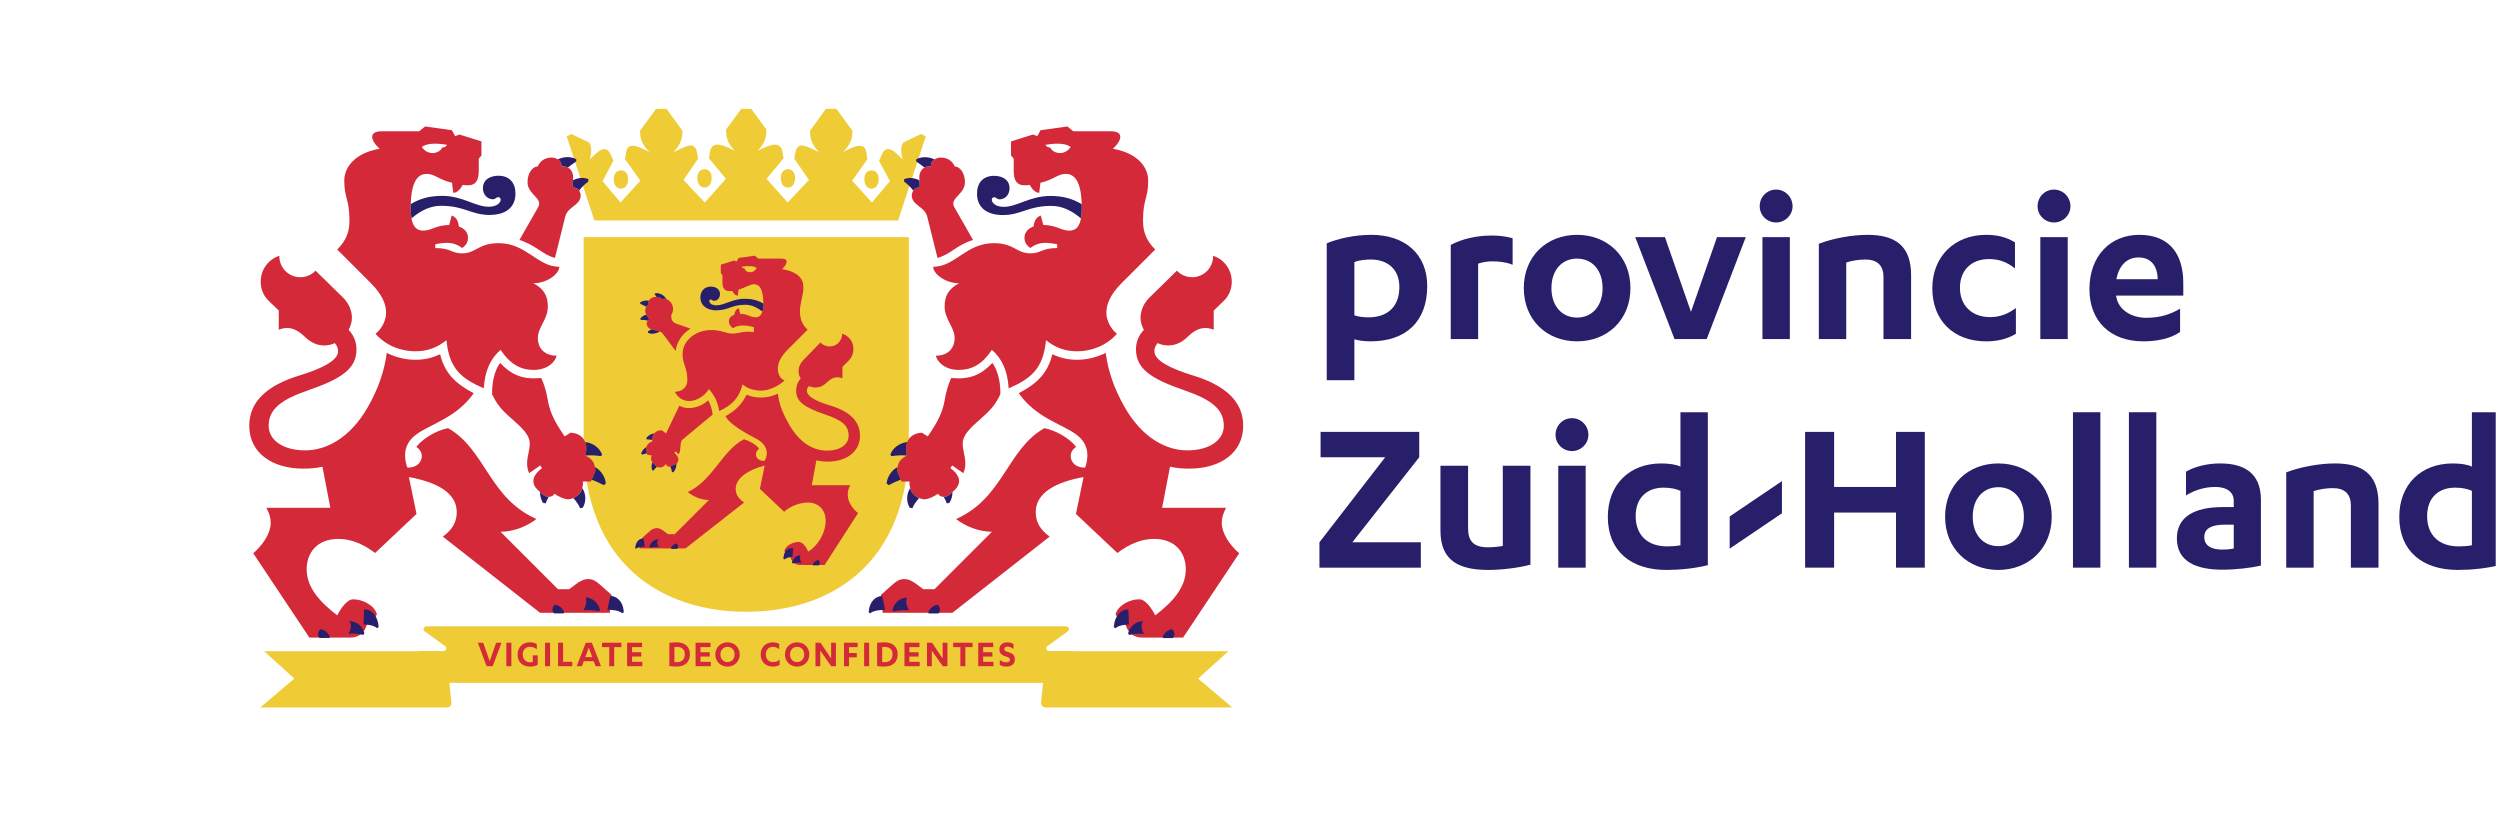 <?xml version="1.0" encoding="UTF-8"?>
<svg xmlns="http://www.w3.org/2000/svg" width="301" height="100" viewBox="0 0 301 100" fill="none">
  <g clip-path="url(#clip0_2152_3306)">
    <mask id="mask0_2152_3306" style="mask-type:luminance" maskUnits="userSpaceOnUse" x="-33" y="-11" width="367" height="122">
      <path d="M-32.427 -10.976H333.427V110.976H-32.427V-10.976Z" fill="white"></path>
    </mask>
    <g mask="url(#mask0_2152_3306)">
      <path d="M125.888 85.176H148.358L144.258 81.705L147.899 78.401H125.969L125.346 84.575C125.313 84.896 125.565 85.176 125.888 85.176Z" fill="#EFCC36"></path>
      <path d="M50.43 82.221H89.847H129.263V78.401H126.309C125.996 78.401 125.834 77.991 126.089 77.807L128.572 76.008C128.825 75.824 128.665 75.413 128.352 75.413H89.847H51.342C51.027 75.413 50.866 75.824 51.121 76.008L53.604 77.807C53.858 77.991 53.697 78.401 53.383 78.401H50.43V82.221Z" fill="#EFCC36"></path>
      <path d="M31.334 85.176H53.804C54.127 85.176 54.379 84.896 54.347 84.575L53.725 78.401H31.795L35.435 81.705L31.334 85.176Z" fill="#EFCC36"></path>
      <path d="M89.846 73.659C99.864 73.659 109.425 68.031 109.425 53.189V28.55H70.268V53.189C70.268 68.031 79.828 73.659 89.846 73.659Z" fill="#EFCC36"></path>
      <path d="M104.069 21.536C104.069 22.153 104.33 22.717 104.926 22.717C105.53 22.717 105.791 22.155 105.791 21.536C105.791 21.015 105.53 20.514 104.926 20.514C104.33 20.514 104.069 21.015 104.069 21.536Z" fill="#EFCC36"></path>
      <path d="M84.827 22.581C85.424 22.581 85.684 22.017 85.684 21.4C85.684 20.878 85.424 20.377 84.827 20.377C84.223 20.377 83.962 20.878 83.962 21.4C83.962 22.018 84.223 22.581 84.827 22.581Z" fill="#EFCC36"></path>
      <path d="M94.008 21.4C94.008 22.017 94.269 22.581 94.865 22.581C95.469 22.581 95.73 22.018 95.73 21.4C95.73 20.878 95.469 20.377 94.865 20.377C94.269 20.377 94.008 20.878 94.008 21.4Z" fill="#EFCC36"></path>
      <path d="M110.9 16.134L108.753 17.16C108.436 17.654 108.435 18.382 108.693 19.186L107.912 18.463C107.524 18.104 107.217 17.954 106.935 17.954C106.588 17.954 106.375 18.149 106.189 18.565L105.838 19.359L107.146 21.81L104.979 24.378L102.596 21.752L104.437 19.17L104.299 18.284C104.224 17.794 103.92 17.552 103.517 17.552C103.075 17.552 102.596 17.732 101.493 18.314C102.442 17.352 102.63 16.672 102.63 15.735L100.707 13.11H99.436L97.526 15.735C97.526 16.672 97.708 17.352 98.606 18.314C97.348 17.707 96.87 17.509 96.5 17.509C96.21 17.509 95.885 17.774 95.79 18.265L95.63 19.099L97.398 21.663L94.832 24.378L92.296 21.533L94.338 19.053L94.239 18.416C94.152 17.843 93.915 17.413 93.308 17.413C92.835 17.413 92.276 17.619 91.219 18.149C92.175 17.193 92.276 16.412 92.276 15.598L90.45 13.11H89.847H89.243L87.416 15.598C87.416 16.412 87.518 17.193 88.474 18.149C87.416 17.619 86.857 17.413 86.385 17.413C85.778 17.413 85.54 17.843 85.452 18.416L85.355 19.053L87.396 21.533L84.861 24.378L82.293 21.663L84.062 19.099L83.902 18.265C83.808 17.774 83.482 17.509 83.191 17.509C82.823 17.509 82.344 17.707 81.085 18.314C81.984 17.352 82.167 16.672 82.167 15.735L80.256 13.11H78.986L77.062 15.735C77.062 16.672 77.249 17.352 78.198 18.314C77.096 17.732 76.618 17.552 76.176 17.552C75.773 17.552 75.469 17.794 75.394 18.284L75.254 19.17L77.096 21.752L74.714 24.378L72.547 21.81L73.855 19.359L73.503 18.565C73.318 18.149 73.103 17.954 72.757 17.954C72.476 17.954 72.169 18.104 71.781 18.463L70.999 19.186C71.257 18.382 71.257 17.654 70.938 17.16L68.791 16.134L68.232 16.424L71.562 26.545H89.846H108.131L111.461 16.424L110.9 16.134Z" fill="#EFCC36"></path>
      <path d="M74.766 22.717C75.363 22.717 75.623 22.154 75.623 21.537C75.623 21.015 75.363 20.514 74.766 20.514C74.162 20.514 73.901 21.015 73.901 21.537C73.901 22.155 74.162 22.717 74.766 22.717Z" fill="#EFCC36"></path>
      <path d="M70.824 69.719C70.236 69.719 69.738 70.045 69.403 70.293L68.527 70.939H67.181L60.269 64.028C61.917 64.004 63.448 63.36 64.587 62.489C58.868 59.977 58.451 54.096 53.95 51.554C52.586 51.788 50.822 52.846 50.13 53.804C50.535 54.092 50.782 54.441 50.782 54.916C50.782 55.752 50.012 56.361 49.037 56.292C48.866 55.788 48.772 55.318 48.772 54.8C48.772 53.66 49.364 52.858 50.152 52.284C51.886 51.023 54.961 50.301 57.034 47.342C54.743 46.141 53.538 44.871 52.989 42.651C52.18 43.031 51.24 43.319 49.997 43.319C48.827 43.319 47.62 43.014 46.567 42.492C46.282 44.664 45.54 46.835 44.273 49.041C42.095 52.832 39.194 54.224 36.742 54.224C34.11 54.224 32.347 53.014 32.347 51.256C32.347 49.313 33.768 48.137 37.081 46.999C41.252 45.565 42.921 44.336 42.921 42.053C42.921 41.16 42.589 40.356 41.971 39.723C42.217 39.263 42.371 38.765 42.371 38.261C42.371 37.466 42.033 36.546 41.302 35.829L37.99 32.587C37.557 33.062 36.901 33.378 36.151 33.378C34.812 33.378 33.629 32.307 33.629 30.802C32.37 31.188 31.388 32.42 31.388 33.913C31.388 34.745 31.694 35.591 32.341 36.214L33.562 37.386V39.71C33.862 39.571 34.244 39.488 34.55 39.488C35.365 39.488 36.046 39.921 36.703 40.551C37.428 41.248 38.158 41.593 39.068 41.593C39.504 41.593 39.924 41.488 40.312 41.312C40.551 41.575 40.705 41.897 40.705 42.297C40.705 43.393 38.801 44.367 36.028 45.217C32.145 46.405 30.012 48.354 30.012 51.256C30.012 54.544 32.77 56.424 36.527 56.424C37.367 56.424 38.119 56.353 38.823 56.193L39.773 61.142H32.074C32.438 61.864 32.592 62.298 32.592 62.98C32.592 64.196 31.643 65.627 30.491 66.615L37.252 76.768H42.142C43.344 76.768 43.897 76.09 44.193 75.178L44.699 75.122L45.378 73.963C45.135 72.952 43.751 72.157 42.53 72.157C41.772 72.157 41.022 73.268 40.603 74.088C38.481 72.465 36.923 70.721 36.923 68.537C36.923 66.599 38.132 64.885 40.757 64.885C42.104 64.885 43.579 65.382 45.163 66.58L50.149 61.877L49.232 57.438C52.597 58.048 54.993 59.34 54.993 61.662C54.993 62.877 54.424 63.813 53.312 64.606L65.023 73.779H73.424L73.626 71.624L72.201 70.356C71.74 69.948 71.346 69.719 70.824 69.719Z" fill="#D32939"></path>
      <path d="M147.101 62.98C147.101 62.298 147.254 61.864 147.618 61.142H139.919L140.869 56.194C141.573 56.354 142.325 56.424 143.167 56.424C146.923 56.424 149.681 54.545 149.681 51.255C149.681 48.354 147.549 46.406 143.665 45.216C140.891 44.368 138.989 43.394 138.989 42.296C138.989 41.898 139.141 41.575 139.38 41.311C139.768 41.489 140.19 41.592 140.626 41.592C141.534 41.592 142.264 41.249 142.99 40.552C143.646 39.92 144.327 39.487 145.142 39.487C145.448 39.487 145.831 39.57 146.13 39.709V37.387L147.352 36.215C148 35.591 148.305 34.745 148.305 33.912C148.305 32.42 147.323 31.187 146.064 30.802C146.064 32.309 144.88 33.377 143.542 33.377C142.793 33.377 142.135 33.063 141.702 32.587L138.391 35.83C137.661 36.545 137.322 37.465 137.322 38.261C137.322 38.765 137.475 39.263 137.722 39.722C137.103 40.355 136.773 41.16 136.773 42.054C136.773 44.337 138.44 45.566 142.612 46.998C145.925 48.137 147.346 49.314 147.346 51.255C147.346 53.014 145.584 54.225 142.951 54.225C140.498 54.225 137.597 52.831 135.42 49.041C134.154 46.834 133.411 44.663 133.125 42.492C132.072 43.013 130.866 43.319 129.697 43.319C128.452 43.319 127.512 43.031 126.704 42.653C126.156 44.872 124.95 46.141 122.658 47.341C124.731 50.301 127.806 51.022 129.54 52.284C130.33 52.858 130.921 53.66 130.921 54.8C130.921 55.319 130.828 55.788 130.656 56.292C129.681 56.361 128.912 55.753 128.912 54.916C128.912 54.441 129.158 54.092 129.562 53.803C128.872 52.846 127.107 51.787 125.742 51.554C121.242 54.096 120.824 59.977 115.106 62.49C116.244 63.361 117.775 64.004 119.424 64.027L112.511 70.94L111.166 70.938L110.289 70.292C109.955 70.044 109.456 69.719 108.868 69.719C108.348 69.719 107.953 69.949 107.492 70.357L106.067 71.623L106.268 73.779H114.67L126.381 64.607C125.269 63.813 124.701 62.877 124.701 61.663C124.701 59.341 127.097 58.048 130.46 57.438L129.543 61.877L134.529 66.579C136.115 65.383 137.588 64.885 138.935 64.885C141.562 64.885 142.77 66.598 142.77 68.538C142.77 70.722 141.211 72.466 139.089 74.089C138.672 73.267 137.92 72.156 137.164 72.156C135.941 72.156 134.558 72.952 134.315 73.963L134.995 75.121L135.5 75.178C135.797 76.089 136.348 76.767 137.551 76.767H142.441L149.201 66.614C148.051 65.628 147.101 64.195 147.101 62.98Z" fill="#D32939"></path>
      <path d="M114.523 45.513C114.159 46.298 113.908 47.181 113.745 48.139C113.559 49.218 113.194 50.283 112.219 51.766L111.708 52.545L110.997 52.093C110.184 52.138 109.512 52.502 109.237 53.22C109.118 53.532 109.066 53.903 109.122 54.356L109.183 54.84L109.188 54.873C108.515 55.163 108.163 55.605 108.064 56.239C108.037 56.398 108.017 56.56 108.023 56.747L108.453 57.767L108.54 57.974H109.511C109.486 58.277 109.522 58.535 109.586 58.77C109.684 59.143 109.868 59.44 110.119 59.627L110.387 59.83C110.452 59.879 110.562 59.921 110.662 59.963C110.862 60.049 111.09 60.118 111.304 60.118C111.747 60.118 112.525 59.755 112.932 59.446C113.07 59.689 113.299 59.817 113.624 59.821C113.63 59.821 113.633 59.824 113.638 59.824C113.891 59.824 114.166 59.723 114.439 59.465L114.683 59.235L115.008 58.929C115.337 58.617 115.479 58.254 115.479 57.882C115.479 57.38 115.001 56.755 114.427 56.362L114.643 56.039L115.983 56.971C116.578 55.652 115.909 54.515 115.909 53.45C115.909 52.382 116.713 51.608 118.3 50.219C119.335 49.313 119.913 48.607 120.444 47.462C120.476 46.082 120.153 44.603 119.479 43.696C118.095 45.153 116.782 45.72 114.523 45.513Z" fill="#D32939"></path>
      <path d="M99.689 55.579C101.819 55.579 103.544 54.448 103.544 52.469C103.544 50.722 102.327 49.549 99.99 48.835C98.32 48.323 97.147 47.769 97.147 47.018C97.147 46.811 97.257 46.642 97.4 46.491C97.651 46.587 97.909 46.653 98.159 46.653C98.707 46.653 99.132 46.459 99.582 46.022C99.999 45.617 100.399 45.422 100.835 45.422C101.058 45.422 101.284 45.487 101.432 45.554L101.433 44.166L102.182 43.416C102.566 43.033 102.754 42.532 102.754 42.031C102.754 41.097 102.176 40.45 101.403 40.164C101.403 40.944 100.818 41.712 99.902 41.712C99.496 41.712 99.088 41.554 98.777 41.24L96.739 43.335C96.411 43.671 96.147 44.123 96.147 44.737C96.147 45.051 96.255 45.328 96.41 45.573C96.023 46.001 95.85 46.524 95.85 47.017C95.85 48.386 96.846 49.043 99.356 49.907C101.349 50.592 102.176 51.19 102.176 52.462C102.176 53.519 101.145 54.255 99.559 54.255C98.084 54.255 96.374 53.48 95.028 51.136C94.02 49.381 93.792 48.432 93.663 47.389C92.413 47.98 91.151 48.022 89.882 47.529C89.4 48.58 88.515 49.492 87.353 50.099C87.795 51.113 90.171 52.363 91.104 52.85C92.037 53.335 92.326 54.06 92.326 54.569C92.326 54.887 92.218 55.234 92.041 55.496C91.331 55.496 91.014 55.108 91.014 54.701C91.014 54.394 91.196 54.183 91.395 54.015C91.022 53.503 90.198 53.073 89.573 52.88C86.912 54.281 85.857 57.813 82.801 59.254C83.668 59.915 84.553 60.187 85.356 60.2L81.239 64.315H80.429L79.902 63.926C79.724 63.794 79.401 63.582 79.114 63.581C78.864 63.579 78.52 63.697 78.339 63.858L77.361 64.727L76.973 66.025H82.538L89.587 60.504C88.918 60.026 88.575 59.538 88.575 58.861C88.575 57.527 90.197 56.513 92.07 56.054L91.49 58.861L94.411 61.615C95.244 60.862 96.415 60.504 97.276 60.504C98.561 60.504 99.407 61.412 99.407 62.693C99.407 64.231 98.429 65.725 97.318 66.416C97.002 65.741 96.643 65.252 96.107 65.252C95.6 65.252 94.59 65.618 94.444 66.34L94.854 67.037L95.157 67.072C95.335 67.619 95.668 68.028 96.391 68.028H99.285L103.308 61.78C102.628 61.227 102.065 60.422 102.065 59.528C102.065 59.14 102.182 58.731 102.378 58.42H97.735L98.294 55.421C98.743 55.527 99.213 55.579 99.689 55.579Z" fill="#D32939"></path>
      <path d="M53.823 17.436C53.694 17.63 53.565 17.759 53.241 17.759C53.102 18.115 52.628 18.429 52.079 18.429C51.571 18.429 51.09 18.161 50.786 17.693C51.306 17.291 52.343 17.182 53.823 17.436ZM64.752 40.724C64.752 39.394 65.96 38.451 65.96 36.93C65.96 35.612 65.49 34.78 64.219 34.108C66.016 34.081 67.344 32.889 67.344 32.121C64.684 32.121 63.394 29.277 60.035 29.277C57.578 29.277 57.32 30.504 55.64 30.504C54.308 30.504 54.313 29.863 52.408 29.868V29.406C53.571 29.19 54.579 29.048 55.64 29.858C56.221 29.471 56.349 29.018 56.349 28.63C56.349 27.92 55.832 27.467 55.251 27.273C55.167 26.567 54.933 26.163 54.382 25.943L54.088 27.08C52.343 27.144 51.983 27.768 50.925 27.768C50.086 27.768 49.702 27.18 49.543 26.292C49.475 25.905 49.443 25.469 49.443 24.991C49.443 24.839 49.454 24.714 49.457 24.572C49.533 21.848 50.306 20.937 51.378 20.937C52.356 20.937 52.816 21.638 54.424 22.004L54.571 23.22C55.024 23.215 55.446 22.781 55.703 22.264C57.035 22.472 57.643 22.058 57.643 20.548V19.104L57.966 18.716V17.026L55.317 16.195L54.8 16.39L54.411 15.678L51.18 15.226L50.468 15.807H45.929C45.164 15.807 44.809 16.07 44.809 16.485C44.809 16.879 45.203 17.477 45.71 17.905C42.48 18.481 41.45 20.335 41.45 21.725C41.45 23.934 42.073 23.905 42.073 26.582C42.073 27.813 41.755 28.89 40.604 30.042L44.636 34.075C46.124 35.564 46.485 36.746 46.485 37.643C46.485 38.535 46.011 39.546 45.213 40.191C46.485 41.638 48.316 42.297 50.016 42.297C51.489 42.297 52.675 41.826 53.754 40.958C54.075 44.403 55.574 45.591 58.248 46.757C58.373 44.556 59.133 43.093 60.273 42.127C61.398 43.819 62.651 44.538 64.243 44.538C65.91 44.538 66.834 43.608 67.021 42.823C65.412 42.823 64.752 41.761 64.752 40.724Z" fill="#D32939"></path>
      <path d="M68.943 22.462L68.994 21.697L69.008 21.493C69.046 20.916 68.803 20.399 68.383 20.168C68.236 20.086 68.07 20.039 67.884 20.039H67.586C67.648 19.648 67.445 19.368 67.162 19.188C66.952 19.055 66.701 18.971 66.458 18.971C65.701 18.971 65.087 19.281 64.743 20.039C64.16 20.039 63.514 20.782 63.514 21.945C63.514 23.43 65.421 23.842 64.789 24.951L62.541 28.891C64.608 29.561 65.17 30.581 66.814 31.058L68.058 26.073C68.36 24.862 69.892 24.732 69.912 23.561C69.917 23.359 69.85 23.141 69.736 22.946C69.704 22.891 69.688 22.83 69.644 22.781L68.943 22.462Z" fill="#D32939"></path>
      <path d="M85.269 48.196C84.292 49.089 82.833 49.424 81.797 48.843L80.186 52.189L79.701 51.811C79.32 51.778 78.992 51.908 78.774 52.178C78.637 52.35 78.535 52.567 78.529 52.871L78.526 52.967L78.524 53.151C78.137 53.293 77.928 53.489 77.824 53.806C77.798 53.884 77.773 53.964 77.759 54.059L77.895 54.584L77.94 54.753L78.456 54.828C78.359 55.14 78.356 55.45 78.548 55.65L78.554 55.657L79.087 56.21L79.097 56.222C79.564 56.37 79.898 56.255 80.165 55.871C80.331 56.19 80.51 56.233 80.705 56.163C80.724 56.157 80.741 56.155 80.76 56.147L81.441 55.832L81.513 55.799C81.603 55.67 81.678 55.48 81.678 55.305C81.678 55.023 81.418 54.723 81.199 54.518L81.345 54.353L81.715 54.698C82.078 54.094 81.771 53.264 82.201 52.906L85.807 49.906C85.716 49.153 85.477 48.582 85.269 48.196Z" fill="#D32939"></path>
      <path d="M78.155 38.437L78.026 38.608L77.874 38.808C77.833 38.982 77.88 39.163 77.956 39.299C78.055 39.476 78.22 39.576 78.408 39.645C78.736 39.768 79.138 39.796 79.445 39.917C79.579 39.971 79.696 40.039 79.776 40.146L81.346 42.257C81.478 41.073 82.288 40.056 83.148 39.568L81.408 38.966C80.882 38.783 80.774 38.314 80.833 37.911C81.01 37.645 81.149 37.081 80.888 36.602C80.7 36.254 80.46 36.076 80.228 36.005C80.045 35.95 79.87 35.954 79.734 36.028C79.582 35.844 79.32 35.746 79.041 35.74C78.857 35.736 78.666 35.763 78.49 35.859C78.305 35.959 78.195 36.077 78.13 36.202C78.051 36.357 78.049 36.522 78.132 36.674L77.858 36.823C77.833 36.861 77.82 36.902 77.8 36.941C77.652 37.23 77.63 37.548 77.813 37.878C77.825 37.898 77.828 37.92 77.842 37.942L78.155 38.437Z" fill="#D32939"></path>
      <path d="M71.629 56.239C71.528 55.605 71.176 55.162 70.505 54.873L70.51 54.841L70.57 54.355C70.627 53.904 70.575 53.531 70.455 53.22C70.181 52.501 69.507 52.138 68.696 52.093L67.985 52.546L67.472 51.767C66.499 50.283 66.132 49.217 65.948 48.14C65.783 47.181 65.534 46.299 65.17 45.514C62.911 45.721 61.598 45.153 60.212 43.697C59.538 44.604 59.217 46.083 59.249 47.463C59.779 48.606 60.357 49.315 61.391 50.218C62.98 51.609 63.783 52.383 63.783 53.452C63.783 54.515 63.113 55.652 63.71 56.97L65.05 56.04L65.266 56.363C64.691 56.756 64.213 57.381 64.213 57.883C64.213 58.255 64.356 58.618 64.685 58.928L65.01 59.236L65.253 59.464C65.527 59.722 65.802 59.825 66.054 59.825C66.06 59.825 66.063 59.822 66.069 59.822C66.393 59.818 66.623 59.69 66.759 59.447C67.168 59.756 67.944 60.119 68.388 60.119C68.603 60.119 68.831 60.05 69.031 59.964C69.131 59.921 69.239 59.879 69.305 59.829L69.574 59.628C69.823 59.44 70.007 59.144 70.107 58.77C70.169 58.536 70.206 58.277 70.182 57.975H71.151L71.238 57.768L71.668 56.747C71.676 56.562 71.656 56.398 71.629 56.239Z" fill="#D32939"></path>
      <path d="M90.33 32.775C89.94 32.775 89.746 32.62 89.629 32.309C89.434 32.309 89.356 32.23 89.279 32.113C90.194 31.981 90.77 32.02 91.108 32.27C90.992 32.464 90.757 32.775 90.33 32.775ZM97.235 39.7C96.642 39.126 96.314 38.504 96.314 37.461C96.314 36.491 96.727 35.608 96.727 34.573C96.727 33.572 96.106 32.743 94.162 32.395C94.499 32.091 94.704 31.774 94.704 31.515C94.704 31.235 94.474 31.134 93.997 31.134H91.299L90.87 30.783L88.925 31.056L88.691 31.484L88.38 31.367L86.785 31.867V32.885L86.981 33.118V33.987C86.981 34.838 87.353 35.154 88.147 35.02C88.303 35.33 88.557 35.593 88.829 35.595L88.926 34.862C89.459 34.758 90.33 34.221 90.747 34.221C91.409 34.221 91.882 34.705 91.91 36.546C91.912 36.601 91.914 36.644 91.914 36.702C91.914 37.032 91.864 37.293 91.791 37.518C91.651 37.951 91.394 38.201 91.024 38.201C90.222 38.201 90.059 37.786 89.12 37.786L88.942 37.102C88.594 37.231 88.429 37.596 88.419 37.903C88.069 38.019 87.758 38.249 87.758 38.676C87.758 38.91 87.835 39.225 88.258 39.518C88.842 39.079 89.882 39.124 90.766 39.399V39.983C89.608 39.822 89.119 40.106 88.321 40.16C87.433 40.219 86.981 39.735 85.622 39.735C83.781 39.735 82.182 40.987 82.182 42.632C82.182 43.893 82.757 44.232 82.757 45.764C82.757 46.546 82.219 47.159 81.25 47.172C81.601 47.866 82.219 48.283 82.978 48.283C84.092 48.283 85.029 47.424 85.342 46.839C86.045 47.62 86.435 48.477 86.59 49.493C88.147 48.792 89.042 47.838 89.392 46.281C90.038 46.83 90.958 47.035 91.588 47.036C92.51 47.036 93.606 46.581 94.461 45.809C94.128 45.68 93.65 45.253 93.65 44.398C93.65 43.784 93.913 43.023 94.809 42.128L97.235 39.7Z" fill="#D32939"></path>
      <path d="M127.613 18.429C127.064 18.429 126.591 18.115 126.452 17.759C126.129 17.759 125.998 17.63 125.869 17.436C127.351 17.182 128.387 17.291 128.908 17.693C128.603 18.161 128.122 18.429 127.613 18.429ZM139.089 30.042C137.937 28.89 137.62 27.813 137.62 26.582C137.62 23.905 138.243 23.934 138.243 21.725C138.243 20.335 137.213 18.481 133.983 17.905C134.491 17.477 134.884 16.879 134.884 16.485C134.884 16.07 134.529 15.807 133.765 15.807H129.224L128.513 15.226L125.281 15.678L124.894 16.39L124.377 16.195L121.726 17.026V18.716L122.05 19.104V20.548C122.05 22.058 122.658 22.471 123.989 22.264C124.247 22.781 124.668 23.215 125.122 23.22L125.27 22.004C126.876 21.638 127.337 20.937 128.314 20.937C129.389 20.937 130.163 21.849 130.235 24.583C130.238 24.722 130.25 24.842 130.25 24.991C130.25 25.473 130.218 25.912 130.148 26.3C129.988 27.184 129.604 27.768 128.768 27.768C127.709 27.768 127.351 27.144 125.604 27.078L125.31 25.943C124.76 26.163 124.525 26.567 124.441 27.273C123.86 27.467 123.343 27.92 123.343 28.63C123.343 29.018 123.472 29.47 124.053 29.858C125.113 29.048 126.121 29.19 127.285 29.406V29.868C125.38 29.863 125.384 30.504 124.053 30.504C122.373 30.504 122.115 29.277 119.658 29.277C116.299 29.277 115.008 32.121 112.349 32.121C112.349 32.889 113.677 34.081 115.473 34.108C114.203 34.78 113.732 35.612 113.732 36.928C113.732 38.451 114.94 39.394 114.94 40.724C114.94 41.761 114.282 42.823 112.673 42.823C112.859 43.608 113.784 44.538 115.45 44.538C117.042 44.538 118.296 43.819 119.42 42.127C120.56 43.093 121.321 44.556 121.444 46.757C124.118 45.591 125.617 44.403 125.939 40.958C127.018 41.826 128.203 42.297 129.676 42.297C131.377 42.297 133.208 41.636 134.479 40.191C133.681 39.546 133.208 38.535 133.208 37.643C133.208 36.746 133.568 35.564 135.056 34.075L139.089 30.042Z" fill="#D32939"></path>
      <path d="M114.904 24.951C114.271 23.842 116.179 23.428 116.179 21.945C116.179 20.782 115.533 20.039 114.95 20.039C114.606 19.281 113.992 18.971 113.235 18.971C112.988 18.971 112.733 19.056 112.521 19.193C112.243 19.374 112.045 19.652 112.107 20.039H111.809C111.619 20.039 111.452 20.089 111.303 20.172C110.889 20.405 110.647 20.919 110.684 21.491L110.699 21.707L110.75 22.462L110.049 22.781C110.004 22.831 109.986 22.895 109.953 22.952C109.841 23.146 109.776 23.36 109.779 23.56C109.801 24.732 111.333 24.862 111.635 26.073L112.879 31.058C114.523 30.581 115.085 29.561 117.152 28.889L114.904 24.951Z" fill="#D32939"></path>
      <path d="M58.589 80.211L57.529 77.384H58.175L58.96 79.602L59.735 77.384H60.377L59.317 80.211H58.589Z" fill="#D32939"></path>
      <path d="M61.569 80.211H60.967V77.384H61.569V80.211Z" fill="#D32939"></path>
      <path d="M64.631 78.179C64.431 77.993 64.132 77.874 63.813 77.874C63.29 77.874 62.934 78.241 62.934 78.797C62.934 79.374 63.309 79.74 63.813 79.74C63.942 79.74 64.065 79.726 64.146 79.692V78.901H64.736V80.044C64.513 80.188 64.138 80.259 63.804 80.259C62.905 80.259 62.315 79.697 62.315 78.797C62.315 77.937 62.924 77.336 63.78 77.336C64.113 77.336 64.403 77.408 64.631 77.55V78.179Z" fill="#D32939"></path>
      <path d="M66.229 80.211H65.625V77.384H66.229V80.211Z" fill="#D32939"></path>
      <path d="M67.191 77.384H67.795V79.683H68.902V80.212H67.191V77.384Z" fill="#D32939"></path>
      <path d="M70.891 77.97L70.468 79.121H71.309L70.891 77.97ZM70.287 79.612L70.068 80.212H69.436L70.53 77.384H71.257L72.359 80.212H71.705L71.486 79.612H70.287Z" fill="#D32939"></path>
      <path d="M73.949 80.211H73.353V77.913H72.484V77.384H74.818V77.913H73.949V80.211Z" fill="#D32939"></path>
      <path d="M77.335 79.683V80.212H75.504V77.384H77.306V77.913H76.098V78.532H77.206V79.05H76.098V79.683H77.335Z" fill="#D32939"></path>
      <path d="M81.197 79.712C81.289 79.722 81.407 79.726 81.507 79.726C82.064 79.726 82.449 79.422 82.449 78.76C82.449 78.183 82.072 77.888 81.483 77.888C81.393 77.888 81.283 77.894 81.197 77.903V79.712ZM80.593 77.398C80.803 77.369 81.145 77.336 81.445 77.336C82.476 77.336 83.066 77.869 83.066 78.76C83.066 79.731 82.453 80.255 81.441 80.255C81.131 80.255 80.808 80.236 80.593 80.193V77.398Z" fill="#D32939"></path>
      <path d="M85.578 79.683V80.212H83.747V77.384H85.549V77.913H84.341V78.532H85.449V79.05H84.341V79.683H85.578Z" fill="#D32939"></path>
      <path d="M87.593 77.879C87.107 77.879 86.741 78.241 86.741 78.797C86.741 79.355 87.107 79.716 87.593 79.716C88.078 79.716 88.444 79.355 88.444 78.797C88.444 78.241 88.078 77.879 87.593 77.879ZM87.593 77.336C88.411 77.336 89.061 77.935 89.061 78.797C89.061 79.659 88.411 80.259 87.593 80.259C86.776 80.259 86.124 79.659 86.124 78.797C86.124 77.935 86.776 77.336 87.593 77.336Z" fill="#D32939"></path>
      <path d="M93.818 78.174C93.637 77.993 93.37 77.879 93.047 77.879C92.539 77.879 92.206 78.255 92.206 78.797C92.206 79.355 92.566 79.717 93.072 79.717C93.395 79.717 93.628 79.621 93.866 79.426V80.05C93.603 80.207 93.333 80.259 93.047 80.259C92.164 80.259 91.587 79.659 91.587 78.797C91.587 77.931 92.187 77.337 93.047 77.337C93.333 77.337 93.589 77.394 93.818 77.527V78.174Z" fill="#D32939"></path>
      <path d="M95.975 77.879C95.489 77.879 95.123 78.241 95.123 78.797C95.123 79.355 95.489 79.716 95.975 79.716C96.46 79.716 96.826 79.355 96.826 78.797C96.826 78.241 96.46 77.879 95.975 77.879ZM95.975 77.336C96.793 77.336 97.444 77.935 97.444 78.797C97.444 79.659 96.793 80.259 95.975 80.259C95.158 80.259 94.506 79.659 94.506 78.797C94.506 77.935 95.158 77.336 95.975 77.336Z" fill="#D32939"></path>
      <path d="M100.065 79.288V77.384H100.645V80.212H100.074L98.762 78.332V80.212H98.182V77.384H98.791L100.065 79.288Z" fill="#D32939"></path>
      <path d="M101.615 80.211V77.384H103.261V77.913H102.22V78.621H103.155V79.145H102.22V80.211H101.615Z" fill="#D32939"></path>
      <path d="M104.646 80.211H104.042V77.384H104.646V80.211Z" fill="#D32939"></path>
      <path d="M106.211 79.712C106.302 79.722 106.421 79.726 106.521 79.726C107.077 79.726 107.462 79.422 107.462 78.76C107.462 78.183 107.086 77.888 106.496 77.888C106.406 77.888 106.296 77.894 106.211 77.903V79.712ZM105.607 77.398C105.817 77.369 106.159 77.336 106.458 77.336C107.49 77.336 108.079 77.869 108.079 78.76C108.079 79.731 107.467 80.255 106.454 80.255C106.144 80.255 105.821 80.236 105.607 80.193V77.398Z" fill="#D32939"></path>
      <path d="M110.728 79.683V80.212H108.897V77.384H110.699V77.913H109.491V78.532H110.599V79.05H109.491V79.683H110.728Z" fill="#D32939"></path>
      <path d="M113.492 79.288V77.384H114.071V80.212H113.5L112.188 78.332V80.212H111.609V77.384H112.217L113.492 79.288Z" fill="#D32939"></path>
      <path d="M116.226 80.211H115.63V77.913H114.761V77.384H117.095V77.913H116.226V80.211Z" fill="#D32939"></path>
      <path d="M119.611 79.683V80.212H117.781V77.384H119.583V77.913H118.374V78.532H119.483V79.05H118.374V79.683H119.611Z" fill="#D32939"></path>
      <path d="M120.378 79.454C120.591 79.617 120.83 79.744 121.142 79.744C121.386 79.744 121.6 79.659 121.6 79.425C121.6 79.213 121.423 79.131 121.129 79.046C120.563 78.888 120.33 78.65 120.33 78.174C120.33 77.636 120.748 77.337 121.271 77.337C121.59 77.337 121.823 77.418 122.023 77.545V78.141C121.799 77.96 121.571 77.851 121.29 77.851C121.048 77.851 120.915 77.97 120.915 78.145C120.915 78.345 121.076 78.426 121.405 78.517C121.97 78.678 122.188 78.931 122.188 79.407C122.188 79.998 121.723 80.258 121.142 80.258C120.834 80.258 120.557 80.173 120.378 80.054V79.454Z" fill="#D32939"></path>
      <path d="M104.758 73.852L104.59 73.707C104.672 72.354 105.493 71.762 106.206 71.762L106.574 73.43C106.067 73.426 105.175 73.483 104.758 73.852Z" fill="#281F6B"></path>
      <path d="M107.566 73.619C108.254 73.445 108.968 73.427 109.458 73.49C109.207 73.103 109.116 72.79 109.116 72.392C109.116 72.272 109.141 72.046 109.165 71.922C108.305 72.06 107.769 72.457 107.445 73.396L107.566 73.619Z" fill="#281F6B"></path>
      <path d="M112.989 73.864H111.827L111.753 73.715C112.061 73.041 112.6 72.817 112.915 72.817C113.071 72.982 113.175 73.194 113.175 73.408C113.175 73.564 113.119 73.722 112.989 73.864Z" fill="#281F6B"></path>
      <path d="M134.285 75.649L134.103 75.493C134.19 74.166 134.928 73.38 135.858 73.38L135.925 75.192C135.572 75.199 134.739 75.248 134.285 75.649Z" fill="#281F6B"></path>
      <path d="M135.941 76.456L135.819 76.233C136.144 75.294 136.68 74.897 137.604 74.774C137.521 74.968 137.443 75.155 137.443 75.385C137.443 75.739 137.569 76.043 137.755 76.327C137.355 76.247 136.629 76.282 135.941 76.456Z" fill="#281F6B"></path>
      <path d="M141.212 76.821H140.05L139.976 76.672C140.285 75.999 140.824 75.774 141.138 75.774C141.294 75.938 141.399 76.151 141.399 76.365C141.399 76.521 141.342 76.679 141.212 76.821Z" fill="#281F6B"></path>
      <path d="M97.895 68.064L97.852 67.974C98.036 67.569 98.361 67.434 98.55 67.434C98.644 67.532 98.707 67.66 98.707 67.789C98.707 67.883 98.673 67.978 98.595 68.064H97.895Z" fill="#281F6B"></path>
      <path d="M95.423 67.844C95.837 67.74 96.273 67.718 96.513 67.766C96.4 67.605 96.324 67.408 96.324 67.188C96.324 67.072 96.35 66.921 96.385 66.832C95.868 66.907 95.544 67.145 95.349 67.71L95.423 67.844Z" fill="#281F6B"></path>
      <path d="M94.426 67.358L94.316 67.264C94.419 65.952 95.188 65.971 95.514 66.034L95.4 67.06C95.055 67.067 94.73 67.153 94.426 67.358Z" fill="#281F6B"></path>
      <path d="M80.827 66.08L80.784 65.99C80.968 65.584 81.292 65.45 81.482 65.45C81.682 65.655 81.683 65.917 81.527 66.08H80.827Z" fill="#281F6B"></path>
      <path d="M78.263 65.932C78.634 65.853 79.082 65.826 79.354 65.853C79.225 65.707 79.125 65.525 79.125 65.377C79.125 65.233 79.181 65.068 79.309 64.913C78.708 64.994 78.385 65.232 78.189 65.797L78.263 65.932Z" fill="#281F6B"></path>
      <path d="M76.573 66.072L76.471 65.985C76.582 65.063 77.051 64.834 77.48 64.834L77.624 65.819C77.338 65.823 76.823 65.849 76.573 66.072Z" fill="#281F6B"></path>
      <path d="M74.935 73.842C74.518 73.472 73.626 73.416 73.119 73.42L73.487 71.752C74.199 71.752 75.021 72.344 75.103 73.697L74.935 73.842Z" fill="#281F6B"></path>
      <path d="M72.127 73.608L72.248 73.385C71.924 72.447 71.388 72.05 70.528 71.912C70.552 72.035 70.577 72.261 70.577 72.382C70.577 72.78 70.486 73.093 70.235 73.48C70.725 73.417 71.439 73.435 72.127 73.608Z" fill="#281F6B"></path>
      <path d="M66.704 73.854C66.574 73.712 66.517 73.554 66.517 73.398C66.517 73.183 66.622 72.972 66.778 72.807C67.092 72.807 67.631 73.031 67.94 73.705L67.866 73.854H66.704Z" fill="#281F6B"></path>
      <path d="M45.407 75.639C44.954 75.237 44.121 75.188 43.768 75.181L43.834 73.369C44.764 73.369 45.503 74.155 45.59 75.482L45.407 75.639Z" fill="#281F6B"></path>
      <path d="M43.752 76.445C43.063 76.272 42.338 76.237 41.938 76.316C42.123 76.032 42.249 75.728 42.249 75.375C42.249 75.144 42.171 74.958 42.089 74.764C43.013 74.887 43.549 75.284 43.873 76.222L43.752 76.445Z" fill="#281F6B"></path>
      <path d="M38.481 76.811C38.35 76.669 38.294 76.511 38.294 76.355C38.294 76.14 38.398 75.927 38.555 75.764C38.869 75.764 39.408 75.988 39.716 76.662L39.642 76.811H38.481Z" fill="#281F6B"></path>
      <path d="M108.063 56.238C107.33 56.612 106.809 57.449 106.746 58.217L107.006 58.411C107.4 58.192 107.965 57.924 108.454 57.767L108.024 56.747C108.017 56.561 108.037 56.398 108.063 56.238Z" fill="#281F6B"></path>
      <path d="M113.639 59.824C113.633 59.824 113.63 59.821 113.624 59.821C113.779 60.084 113.917 60.353 113.986 60.609L114.309 60.544C114.554 60.178 114.677 59.704 114.683 59.235L114.44 59.465C114.166 59.723 113.891 59.824 113.639 59.824Z" fill="#281F6B"></path>
      <path d="M109.237 53.22C108.317 53.329 107.492 53.91 107.199 54.727L107.328 54.921C108.003 54.815 108.574 54.805 109.184 54.84L109.123 54.356C109.066 53.903 109.119 53.532 109.237 53.22Z" fill="#281F6B"></path>
      <path d="M110.119 59.627C109.868 59.439 109.684 59.144 109.586 58.77C109.137 59.442 109.086 60.394 109.527 61.127L109.85 61.19C110.013 60.781 110.335 60.328 110.662 59.964C110.562 59.92 110.454 59.88 110.388 59.83L110.119 59.627Z" fill="#281F6B"></path>
      <path d="M49.543 26.291C50.735 25.28 51.871 24.78 53.114 24.78C55.916 24.78 56.758 25.881 58.934 25.881C60.901 25.881 62.061 24.957 62.061 23.319C62.061 22.005 61.343 21.157 59.998 21.157C59.155 21.157 58.143 21.531 58.143 22.665C58.143 23.458 58.711 23.991 59.332 23.991C59.7 23.991 59.706 23.737 59.995 23.737C60.137 23.737 60.281 23.824 60.281 24.047C60.281 24.347 59.909 24.893 58.819 24.893C57.252 24.893 55.667 23.581 53.25 23.581C51.779 23.581 50.605 23.879 49.457 24.572C49.453 24.714 49.443 24.838 49.443 24.99C49.443 25.47 49.475 25.906 49.543 26.291Z" fill="#281F6B"></path>
      <path d="M70.088 21.419C69.726 21.419 69.348 21.521 68.995 21.697L68.943 22.462L69.644 22.78C69.687 22.829 69.705 22.89 69.736 22.945C70.02 22.541 70.452 22.124 70.832 21.87V21.547C70.637 21.484 70.346 21.419 70.088 21.419Z" fill="#281F6B"></path>
      <path d="M67.586 20.038H67.884C68.07 20.038 68.236 20.086 68.383 20.167C68.715 19.901 69.081 19.633 69.381 19.433V19.173C69.058 18.981 68.67 18.916 68.281 18.916C67.906 18.916 67.522 19.027 67.162 19.188C67.445 19.367 67.648 19.648 67.586 20.038Z" fill="#281F6B"></path>
      <path d="M79.734 36.028C79.87 35.954 80.046 35.95 80.227 36.005C79.951 35.515 79.391 35.224 78.874 35.309L78.816 35.421C78.891 35.514 78.966 35.624 79.04 35.74C79.32 35.745 79.581 35.844 79.734 36.028Z" fill="#281F6B"></path>
      <path d="M78.025 38.608L78.154 38.437L77.841 37.942C77.829 37.92 77.824 37.898 77.813 37.878C77.424 37.997 77.195 38.202 77.101 38.354L77.155 38.527C77.416 38.495 77.75 38.537 78.025 38.608Z" fill="#281F6B"></path>
      <path d="M77.997 39.895L78.036 40.072C78.261 40.193 78.765 40.288 79.446 39.918C79.139 39.795 78.736 39.767 78.407 39.646C78.272 39.746 78.131 39.838 77.997 39.895Z" fill="#281F6B"></path>
      <path d="M78.132 36.674C78.049 36.522 78.051 36.357 78.13 36.202C77.764 36.136 77.354 36.222 77.082 36.405L77.088 36.582C77.298 36.667 77.573 36.8 77.8 36.941C77.819 36.902 77.834 36.861 77.858 36.824L78.132 36.674Z" fill="#281F6B"></path>
      <path d="M80.705 56.163C80.802 56.384 80.881 56.632 80.897 56.852L81.078 56.851C81.339 56.562 81.461 56.181 81.44 55.831L80.76 56.145C80.741 56.154 80.723 56.155 80.705 56.163Z" fill="#281F6B"></path>
      <path d="M78.51 56.593L78.677 56.662C78.777 56.509 78.927 56.349 79.088 56.212L78.555 55.657C78.451 55.89 78.404 56.199 78.51 56.593Z" fill="#281F6B"></path>
      <path d="M77.823 53.806C77.522 53.996 77.28 54.304 77.193 54.604L77.312 54.736C77.476 54.684 77.687 54.626 77.896 54.584L77.76 54.059C77.773 53.964 77.797 53.884 77.823 53.806Z" fill="#281F6B"></path>
      <path d="M78.775 52.177C78.374 52.228 78.004 52.445 77.807 52.776L77.855 52.893C78.058 52.896 78.301 52.926 78.527 52.967L78.528 52.871C78.534 52.567 78.636 52.35 78.775 52.177Z" fill="#281F6B"></path>
      <path d="M70.57 54.355L70.509 54.839C71.119 54.804 71.69 54.816 72.365 54.922L72.494 54.728C72.201 53.909 71.376 53.328 70.456 53.22C70.575 53.531 70.627 53.904 70.57 54.355Z" fill="#281F6B"></path>
      <path d="M65.254 59.465L65.01 59.234C65.016 59.705 65.139 60.177 65.384 60.544L65.707 60.609C65.776 60.352 65.914 60.083 66.068 59.821C66.063 59.821 66.06 59.824 66.055 59.824C65.803 59.824 65.527 59.722 65.254 59.465Z" fill="#281F6B"></path>
      <path d="M69.305 59.83C69.24 59.879 69.131 59.921 69.03 59.963C69.357 60.33 69.679 60.78 69.844 61.191L70.167 61.126C70.606 60.395 70.556 59.442 70.108 58.769C70.008 59.143 69.824 59.44 69.574 59.627L69.305 59.83Z" fill="#281F6B"></path>
      <path d="M72.946 58.218C72.884 57.448 72.363 56.611 71.63 56.239C71.656 56.398 71.676 56.56 71.669 56.747L71.24 57.767C71.728 57.923 72.294 58.193 72.689 58.412L72.946 58.218Z" fill="#281F6B"></path>
      <path d="M91.91 36.546C91.213 36.145 90.512 35.971 89.643 35.971C88.183 35.971 87.227 36.762 86.279 36.762C85.623 36.762 85.399 36.433 85.399 36.252C85.399 36.117 85.484 36.065 85.571 36.065C85.745 36.065 85.749 36.219 85.971 36.219C86.346 36.219 86.689 35.897 86.689 35.418C86.689 34.734 86.078 34.508 85.568 34.508C84.805 34.508 84.323 35.06 84.323 35.812C84.323 36.847 85.216 37.363 86.187 37.363C87.776 37.363 88.032 36.694 89.726 36.694C90.45 36.694 91.115 36.978 91.791 37.518C91.864 37.292 91.916 37.033 91.916 36.701C91.916 36.645 91.911 36.601 91.91 36.546Z" fill="#281F6B"></path>
      <path d="M130.235 24.582C129.088 23.889 127.912 23.591 126.443 23.591C124.025 23.591 122.441 24.904 120.873 24.904C119.784 24.904 119.412 24.358 119.412 24.058C119.412 23.835 119.555 23.748 119.697 23.748C119.987 23.748 119.993 24.002 120.361 24.002C120.982 24.002 121.55 23.468 121.55 22.676C121.55 21.542 120.537 21.168 119.694 21.168C118.35 21.168 117.632 22.015 117.632 23.329C117.632 24.968 118.792 25.892 120.759 25.892C122.935 25.892 123.776 24.79 126.579 24.79C127.821 24.79 128.958 25.291 130.148 26.3C130.218 25.912 130.25 25.473 130.25 24.991C130.25 24.842 130.238 24.721 130.235 24.582Z" fill="#281F6B"></path>
      <path d="M112.107 20.038C112.046 19.653 112.243 19.373 112.521 19.194C112.165 19.034 111.784 18.926 111.411 18.926C111.023 18.926 110.635 18.991 110.312 19.185V19.443C110.61 19.641 110.974 19.908 111.304 20.173C111.452 20.089 111.62 20.038 111.808 20.038H112.107Z" fill="#281F6B"></path>
      <path d="M110.749 22.462L110.699 21.709C110.345 21.532 109.967 21.429 109.604 21.429C109.346 21.429 109.055 21.494 108.861 21.558V21.881C109.24 22.135 109.669 22.549 109.953 22.952C109.986 22.895 110.003 22.831 110.048 22.781L110.749 22.462Z" fill="#281F6B"></path>
      <path d="M163.067 37.961C163.508 38.126 164.139 38.208 164.772 38.208C166.889 38.208 168.483 37.081 168.483 34.549C168.483 32.43 167.081 31.247 165.046 31.247C164.387 31.247 163.616 31.329 163.067 31.549V37.961ZM159.74 29.293C161.06 28.742 163.067 28.274 165.101 28.274C169.116 28.274 171.838 30.558 171.838 34.438C171.838 38.704 169.28 41.098 165.02 41.098C164.194 41.098 163.479 40.988 163.067 40.85V45.777H159.74V29.293Z" fill="#281F6B"></path>
      <path d="M177.969 40.822H174.669V29.486C176.016 28.77 177.776 28.358 179.564 28.358C180.527 28.358 181.213 28.439 182.12 28.686V31.879C181.322 31.55 180.443 31.466 179.646 31.466C179.041 31.466 178.49 31.576 177.969 31.741V40.822Z" fill="#281F6B"></path>
      <path d="M189.872 31.137C188.086 31.137 186.793 32.485 186.793 34.685C186.793 36.887 188.086 38.236 189.872 38.236C191.658 38.236 192.952 36.887 192.952 34.685C192.952 32.485 191.658 31.137 189.872 31.137ZM189.872 28.274C193.528 28.274 196.305 30.861 196.305 34.685C196.305 38.511 193.528 41.098 189.872 41.098C186.216 41.098 183.465 38.511 183.465 34.685C183.465 30.861 186.216 28.274 189.872 28.274Z" fill="#281F6B"></path>
      <path d="M201.612 40.822L196.883 28.549H200.458L203.592 37.547L206.727 28.549H210.192L205.49 40.822H201.612Z" fill="#281F6B"></path>
      <path d="M215.497 40.823H212.197V28.549H215.497V40.823ZM211.867 24.834C211.867 23.705 212.746 22.826 213.847 22.826C214.919 22.826 215.826 23.705 215.826 24.834C215.826 25.909 214.919 26.788 213.847 26.788C212.746 26.788 211.867 25.909 211.867 24.834Z" fill="#281F6B"></path>
      <path d="M218.988 29.347C220.72 28.686 223.001 28.275 224.845 28.275C228.034 28.275 230.096 29.457 230.096 33.117V40.822H226.769V33.338C226.769 31.962 226.026 31.247 224.598 31.247C223.8 31.247 222.975 31.384 222.287 31.604V40.822H218.988V29.347Z" fill="#281F6B"></path>
      <path d="M242.604 32.319C241.587 31.495 240.596 31.192 239.469 31.192C237.436 31.192 235.978 32.458 235.978 34.658C235.978 36.75 237.381 38.181 239.608 38.181C240.763 38.181 241.78 37.794 242.714 37.08V40.19C241.615 40.851 240.404 41.099 239.139 41.099C235.18 41.099 232.651 38.565 232.651 34.714C232.651 30.834 235.373 28.275 239.113 28.275C240.515 28.275 241.56 28.549 242.604 29.183V32.319Z" fill="#281F6B"></path>
      <path d="M248.954 40.823H245.654V28.549H248.954V40.823ZM245.324 24.834C245.324 23.705 246.204 22.826 247.305 22.826C248.377 22.826 249.284 23.705 249.284 24.834C249.284 25.909 248.377 26.788 247.305 26.788C246.204 26.788 245.324 25.909 245.324 24.834Z" fill="#281F6B"></path>
      <path d="M259.789 33.614C259.76 32.1 259.045 30.997 257.478 30.997C256.048 30.997 255.113 32.016 254.811 33.614H259.789ZM254.784 35.594V35.649C255.032 37.384 256.736 38.263 258.385 38.263C260.036 38.263 261.272 37.878 262.483 37.163V39.97C261.356 40.766 259.706 41.098 258.056 41.098C254.07 41.098 251.567 38.649 251.567 34.823C251.567 30.779 254.125 28.274 257.561 28.274C261.383 28.274 262.868 30.806 262.868 34.054V35.594H254.784Z" fill="#281F6B"></path>
      <path d="M158.997 51.999H170.876V55.052L162.82 65.291H171.068V68.344H158.86V65.291L166.779 55.052H158.997V51.999Z" fill="#281F6B"></path>
      <path d="M184.264 67.987C182.861 68.373 180.744 68.62 179.205 68.62C175.658 68.62 173.43 67.52 173.43 63.887V56.071H176.757V63.611C176.757 65.181 177.445 65.896 179.176 65.896C179.646 65.896 180.332 65.841 180.936 65.73V56.071H184.264V67.987Z" fill="#281F6B"></path>
      <path d="M190.915 68.345H187.615V56.071H190.915V68.345ZM187.285 52.356C187.285 51.227 188.164 50.348 189.265 50.348C190.337 50.348 191.244 51.227 191.244 52.356C191.244 53.431 190.337 54.31 189.265 54.31C188.164 54.31 187.285 53.431 187.285 52.356Z" fill="#281F6B"></path>
      <path d="M202.325 59.099C201.804 58.851 201.116 58.714 200.291 58.714C198.284 58.714 196.935 59.952 196.935 62.126C196.935 64.464 198.394 65.785 200.73 65.785C201.143 65.785 201.775 65.759 202.325 65.648V59.099ZM205.625 68.042C204.166 68.427 202.27 68.62 200.62 68.62C196.386 68.62 193.582 66.365 193.582 62.236C193.582 58.328 196.195 55.798 200.015 55.798C200.868 55.798 201.775 55.906 202.325 56.181V49.633H205.625V68.042Z" fill="#281F6B"></path>
      <path d="M228.279 51.999H231.745V68.344H228.279V61.713H220.827V68.344H217.335V51.999H220.827V58.63H228.279V51.999Z" fill="#281F6B"></path>
      <path d="M240.596 58.659C238.808 58.659 237.516 60.008 237.516 62.208C237.516 64.41 238.808 65.758 240.596 65.758C242.382 65.758 243.675 64.41 243.675 62.208C243.675 60.008 242.382 58.659 240.596 58.659ZM240.596 55.797C244.252 55.797 247.029 58.384 247.029 62.208C247.029 66.034 244.252 68.621 240.596 68.621C236.939 68.621 234.189 66.034 234.189 62.208C234.189 58.384 236.939 55.797 240.596 55.797Z" fill="#281F6B"></path>
      <path d="M252.885 68.345H249.585V49.633H252.885V68.345Z" fill="#281F6B"></path>
      <path d="M259.621 68.345H256.321V49.633H259.621V68.345Z" fill="#281F6B"></path>
      <path d="M268.942 63.171H267.841C266.303 63.171 265.395 63.612 265.395 64.658C265.395 65.703 266.248 66.17 267.568 66.17C267.925 66.17 268.502 66.144 268.942 66.034V63.171ZM268.942 60.309C268.942 59.126 267.951 58.63 266.742 58.63C265.286 58.63 264.158 59.072 263.194 59.648V56.788C264.295 56.155 265.753 55.797 267.32 55.797C270.123 55.797 272.214 56.898 272.214 60.173V68.096C271.031 68.373 269.161 68.592 267.594 68.592C264.488 68.592 262.095 67.657 262.095 64.823C262.095 62.263 264.158 61.052 267.594 61.052H268.942V60.309Z" fill="#281F6B"></path>
      <path d="M275.263 56.869C276.995 56.209 279.277 55.797 281.121 55.797C284.309 55.797 286.372 56.98 286.372 60.64V68.345H283.044V60.86C283.044 59.484 282.301 58.77 280.873 58.77C280.075 58.77 279.251 58.906 278.562 59.126V68.345H275.263V56.869Z" fill="#281F6B"></path>
      <path d="M297.616 59.099C297.095 58.851 296.407 58.714 295.582 58.714C293.575 58.714 292.226 59.952 292.226 62.126C292.226 64.464 293.685 65.785 296.021 65.785C296.434 65.785 297.066 65.759 297.616 65.648V59.099ZM300.916 68.042C299.457 68.427 297.561 68.62 295.911 68.62C291.677 68.62 288.873 66.365 288.873 62.236C288.873 58.328 291.486 55.798 295.306 55.798C296.159 55.798 297.066 55.906 297.616 56.181V49.633H300.916V68.042Z" fill="#281F6B"></path>
      <path d="M208.252 62.182V66.057L214.546 61.801V57.927L208.252 62.182Z" fill="#281F6B"></path>
    </g>
  </g>
  <defs>
    <clipPath id="clip0_2152_3306">
      <rect width="300" height="100" fill="white" transform="translate(0.5)"></rect>
    </clipPath>
  </defs>
</svg>
